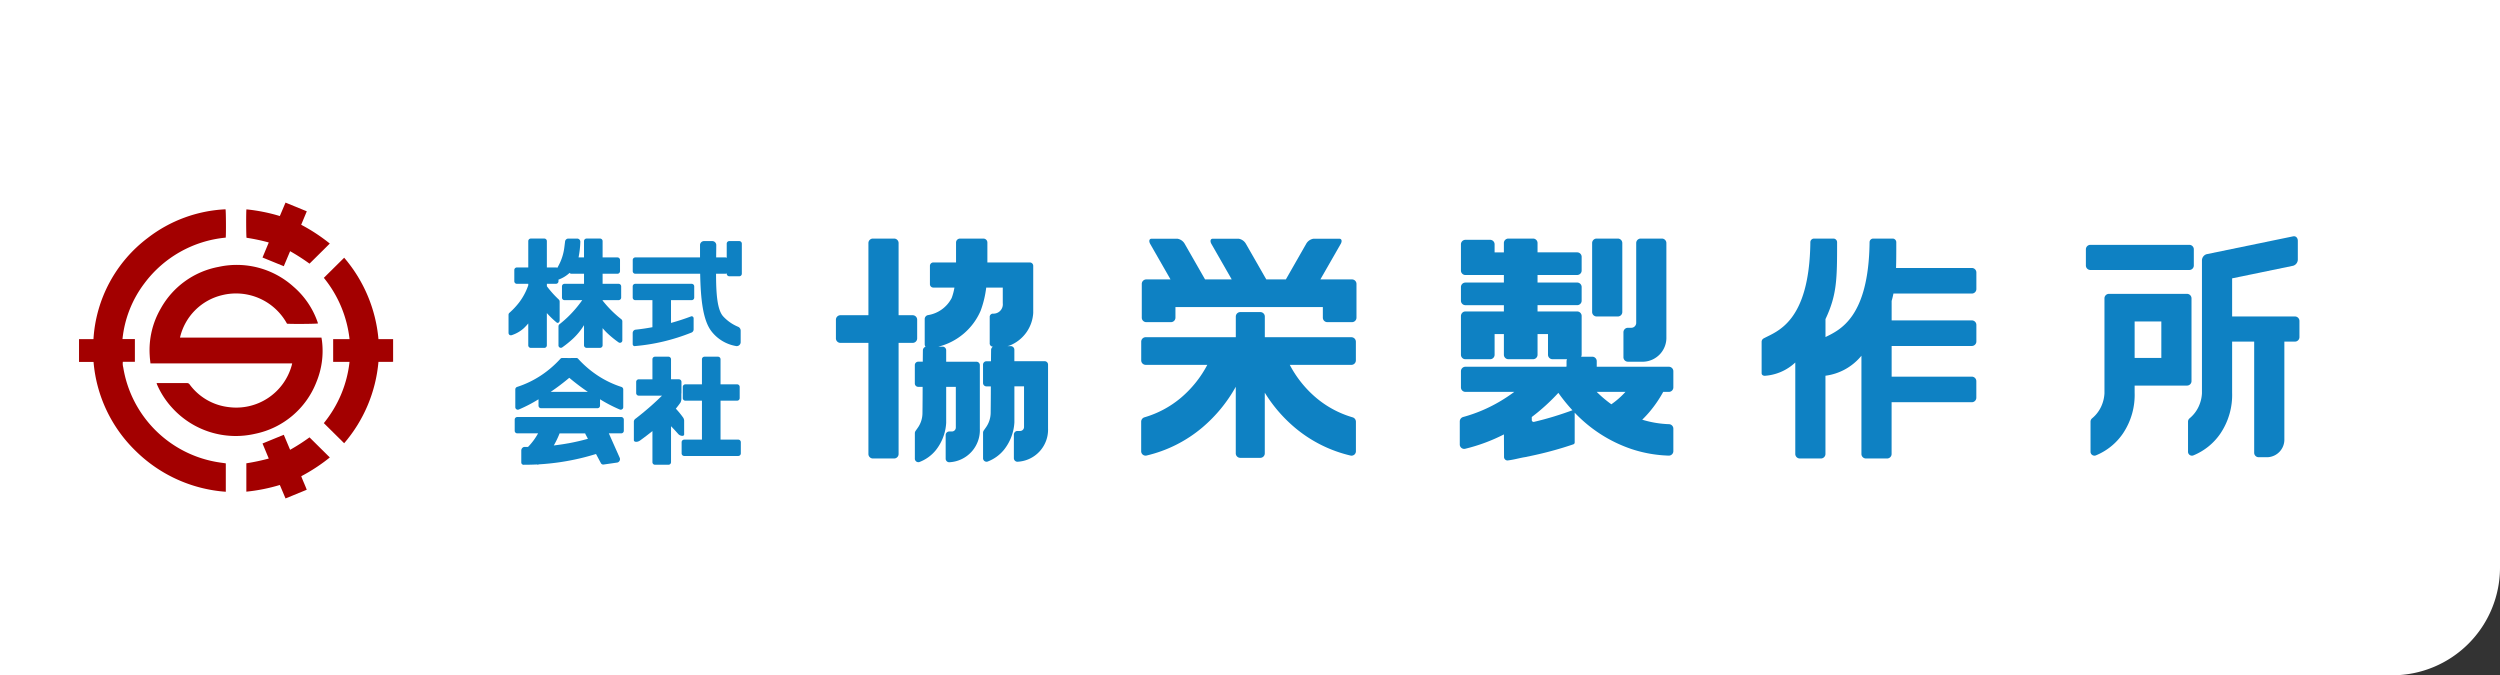 <svg id="ヘッダーロゴPC" xmlns="http://www.w3.org/2000/svg" xmlns:xlink="http://www.w3.org/1999/xlink" width="348" height="94" viewBox="0 0 348 94">
  <rect x="0" y="0" width="348" height="94" fill="#333333" stroke="none"/>
  <defs>
    <clipPath id="clip-path">
      <rect id="長方形_1655" data-name="長方形 1655" width="43.719" height="41.18" fill="#a30000"/>
    </clipPath>
  </defs>
  <g id="グループ_88" data-name="グループ 88">
    <path id="長方形_1697" data-name="長方形 1697" d="M0,0H348a0,0,0,0,1,0,0V79a15,15,0,0,1-15,15H0a0,0,0,0,1,0,0V0A0,0,0,0,1,0,0Z" fill="#fff"/>
    <g id="グループ_73" data-name="グループ 73" transform="translate(15937 8035.351)">
      <path id="パス_836" data-name="パス 836" d="M487.631,41.7H475.548V38.853a.626.626,0,0,0-.6-.649h-2.839a.626.626,0,0,0-.6.649V41.7H458.942a.626.626,0,0,0-.6.649V44.9a.626.626,0,0,0,.6.649h8.6a15.336,15.336,0,0,1-3.662,4.575,13.938,13.938,0,0,1-5.1,2.732.642.642,0,0,0-.444.626v4.06a.615.615,0,0,0,.728.635,18.62,18.62,0,0,0,7.787-3.909,20.385,20.385,0,0,0,4.653-5.669v9.245a.626.626,0,0,0,.6.649h2.839a.626.626,0,0,0,.6-.649V49.423a20.2,20.2,0,0,0,4.168,4.848A18.621,18.621,0,0,0,487.5,58.18a.615.615,0,0,0,.728-.635v-4.06a.642.642,0,0,0-.444-.626,13.938,13.938,0,0,1-5.1-2.732,15.335,15.335,0,0,1-3.662-4.575h8.6a.626.626,0,0,0,.6-.649v-2.55a.626.626,0,0,0-.6-.649" transform="translate(-16236.485 -8030.113)" fill="#0e81c3"/>
      <path id="パス_837" data-name="パス 837" d="M487.9,9.36h-4.426L486.3,4.426c.232-.4.144-.733-.2-.733h-3.577a1.429,1.429,0,0,0-1.035.733L478.67,9.36h-2.724l-2.824-4.934a1.429,1.429,0,0,0-1.035-.733H468.51c-.34,0-.428.328-.2.733l2.824,4.934h-3.712L464.6,4.426a1.429,1.429,0,0,0-1.035-.733H459.99c-.34,0-.428.328-.2.733l2.824,4.934h-3.4a.626.626,0,0,0-.6.649v4.649a.626.626,0,0,0,.6.649H462.7a.626.626,0,0,0,.6-.649v-1.45h20.518v1.45a.626.626,0,0,0,.6.649H487.9a.626.626,0,0,0,.6-.649V10.009a.626.626,0,0,0-.6-.649" transform="translate(-16236.678 -8005.816)" fill="#0e81c3"/>
      <path id="パス_838" data-name="パス 838" d="M671,14.475h3a.626.626,0,0,0,.6-.649V4.279a.626.626,0,0,0-.6-.649h-3a.626.626,0,0,0-.6.649v9.546a.626.626,0,0,0,.6.649" transform="translate(-16385.775 -8005.772)" fill="#0e81c3"/>
      <path id="パス_839" data-name="パス 839" d="M685.734,20.772h2.19a3.328,3.328,0,0,0,3.188-3.452V4.279a.626.626,0,0,0-.6-.649h-3a.626.626,0,0,0-.6.649V15.335a.689.689,0,0,1-.66.714h-.517a.626.626,0,0,0-.6.649v3.424a.626.626,0,0,0,.6.649" transform="translate(-16396.152 -8005.772)" fill="#0e81c3"/>
      <path id="パス_840" data-name="パス 840" d="M634.6,27.729a16.676,16.676,0,0,0,1.885-2.758h.812a.626.626,0,0,0,.6-.649v-2.2a.626.626,0,0,0-.6-.649H627.233v-.75a.626.626,0,0,0-.6-.649h-1.571a.681.681,0,0,0,.071-.3V14.426a.626.626,0,0,0-.6-.65h-5.54V12.9h5.54a.626.626,0,0,0,.6-.65V10.4a.626.626,0,0,0-.6-.649h-5.54V8.7h5.54a.626.626,0,0,0,.6-.65V6.2a.626.626,0,0,0-.6-.65h-5.54V4.28a.626.626,0,0,0-.6-.65h-3.486a.626.626,0,0,0-.6.65V5.554h-1.292v-1.1a.626.626,0,0,0-.6-.65H608.93a.626.626,0,0,0-.6.65v3.6a.626.626,0,0,0,.6.65h5.378v1.05H608.93a.626.626,0,0,0-.6.649v1.85a.626.626,0,0,0,.6.65h5.378v.875H608.93a.561.561,0,0,0-.121.013.571.571,0,0,0-.215.1.631.631,0,0,0-.089.079.677.677,0,0,0-.175.459v5.348a.626.626,0,0,0,.6.649h3.486a.626.626,0,0,0,.6-.649V16.924h1.292v2.849a.626.626,0,0,0,.6.649h3.486a.626.626,0,0,0,.6-.649V16.924h1.454v2.849a.626.626,0,0,0,.6.649H623.1a.685.685,0,0,0-.07.3v.707l-.065.043H608.93a.626.626,0,0,0-.6.649v2.2a.626.626,0,0,0,.6.649h6.827a22.258,22.258,0,0,1-2.084,1.378,20.873,20.873,0,0,1-5.045,2.122.645.645,0,0,0-.46.631v3.159a.615.615,0,0,0,.732.635,24.405,24.405,0,0,0,5.414-2.006c.006,1.348.015,3.175.015,3.175a.483.483,0,0,0,.526.451c.92-.122,1.353-.27,2.267-.442a.431.431,0,0,1,.078-.007l.894-.188c1.476-.309,2.939-.683,4.377-1.121q.758-.231,1.517-.49a.271.271,0,0,0,.176-.26V27.866a19.533,19.533,0,0,0,7.889,5.056,18.118,18.118,0,0,0,5.225.922.627.627,0,0,0,.619-.65V30.116a.626.626,0,0,0-.579-.648,14.378,14.378,0,0,1-3.753-.626c.36-.353.707-.723,1.036-1.113m-13.268.651q-1.406.429-2.842.767a.257.257,0,0,1-.3-.266v-.413a28.047,28.047,0,0,0,3.7-3.362,23.6,23.6,0,0,0,1.966,2.429l-.017,0c-.827.3-1.666.586-2.5.841m5.885-3.409h4.01a11.44,11.44,0,0,1-1.969,1.73,16.743,16.743,0,0,1-2.041-1.73" transform="translate(-16341.967 -8005.772)" fill="#0e81c3"/>
      <path id="パス_841" data-name="パス 841" d="M768.479,11.283h10.944a.633.633,0,0,0,.6-.661V8.384a.632.632,0,0,0-.6-.661H768.841c.033-1.03.034-2.188.034-3.554a.516.516,0,0,0-.488-.539h-2.743a.514.514,0,0,0-.488.529c-.13,10.466-4.131,12.186-6.136,13.181v-2.5c1.6-3.385,1.616-5.6,1.616-10.67a.516.516,0,0,0-.488-.539H757.4a.513.513,0,0,0-.487.529c-.139,11.169-4.686,12.377-6.512,13.374a.545.545,0,0,0-.271.482V22.36c0,.26.218.376.454.371a6.871,6.871,0,0,0,4.231-1.851v12.7a.633.633,0,0,0,.6.661h3a.633.633,0,0,0,.6-.661V22.722a7.736,7.736,0,0,0,5.008-2.784V33.581a.633.633,0,0,0,.6.661h3a.632.632,0,0,0,.6-.661v-7.17h11.194a.633.633,0,0,0,.6-.661V23.512a.633.633,0,0,0-.6-.661H768.229V18.58h11.194a.633.633,0,0,0,.6-.661V15.681a.632.632,0,0,0-.6-.661H768.229V12.31c.1-.342.18-.683.25-1.027" transform="translate(-16441.912 -8005.772)" fill="#0e81c3"/>
      <path id="パス_842" data-name="パス 842" d="M917.651,9.434v-2.2a.626.626,0,0,0-.6-.65H903.226a.626.626,0,0,0-.6.65v2.2a.626.626,0,0,0,.6.649h13.825a.626.626,0,0,0,.6-.649" transform="translate(-16549.271 -8007.852)" fill="#0e81c3"/>
      <path id="パス_843" data-name="パス 843" d="M918.265,42.4a.626.626,0,0,0,.6-.65V30.284a.626.626,0,0,0-.6-.65H907.348a.626.626,0,0,0-.6.65V43.445c0,.013,0,.025,0,.038a5.037,5.037,0,0,1-.484,1.895,4.649,4.649,0,0,1-1.237,1.581.606.606,0,0,0-.218.468v4.151a.545.545,0,0,0,.723.548,8.4,8.4,0,0,0,3.8-3.075,9.615,9.615,0,0,0,1.616-5.676V42.4Zm-7.317-8.921h3.716v5.073h-3.716Z" transform="translate(-16550.807 -8024.079)" fill="#0e81c3"/>
      <path id="パス_844" data-name="パス 844" d="M965.571,13.7H956.8V8.395l8.5-1.754a.913.913,0,0,0,.644-.893V3.173c0-.42-.288-.7-.644-.627L953.243,5.033a.913.913,0,0,0-.643.893V24.365c0,.013,0,.025,0,.038a5.032,5.032,0,0,1-.484,1.894,4.647,4.647,0,0,1-1.237,1.582.607.607,0,0,0-.218.468V32.5a.545.545,0,0,0,.723.548,8.4,8.4,0,0,0,3.8-3.075A9.614,9.614,0,0,0,956.8,24.3V17.2h3.07V32.645a.626.626,0,0,0,.6.65h1.251a2.453,2.453,0,0,0,2.35-2.544V17.2h1.5a.626.626,0,0,0,.6-.649v-2.2a.626.626,0,0,0-.6-.649" transform="translate(-16583.088 -8005)" fill="#0e81c3"/>
      <path id="パス_845" data-name="パス 845" d="M326.07,17.5V14.95a.626.626,0,0,0-.6-.65h-1.985V4.279a.626.626,0,0,0-.6-.649h-3a.626.626,0,0,0-.6.649V14.3h-3.924a.626.626,0,0,0-.6.65V17.5a.626.626,0,0,0,.6.649h3.924V33.592a.626.626,0,0,0,.6.65h3a.626.626,0,0,0,.6-.65V18.149h1.985a.626.626,0,0,0,.6-.649" transform="translate(-16135.401 -8005.772)" fill="#0e81c3"/>
      <path id="パス_846" data-name="パス 846" d="M369.964,20.7h-4.232V19.14a.511.511,0,0,0-.477-.54h-.474a2.316,2.316,0,0,0,.346-.1,5.218,5.218,0,0,0,3.231-4.515V7.445a.474.474,0,0,0-.454-.491h-5.928V4.2a.553.553,0,0,0-.537-.568h-3.288a.553.553,0,0,0-.537.568V6.954h-3.181a.474.474,0,0,0-.454.491V9.961a.474.474,0,0,0,.454.491h2.958a8,8,0,0,1-.382,1.445,4.5,4.5,0,0,1-3.293,2.386.559.559,0,0,0-.463.561v3.5a.581.581,0,0,0,.115.348A.529.529,0,0,0,353,19.2c-.007.523-.011,1.045-.016,1.568h-.653a.474.474,0,0,0-.454.491V23.78a.474.474,0,0,0,.454.491h.633c0,1.223-.01,2.447-.024,3.67a3.564,3.564,0,0,1-.652,2.027l-.3.426a.583.583,0,0,0-.107.339v3.491a.49.49,0,0,0,.621.515,5.406,5.406,0,0,0,2.287-1.641,6.716,6.716,0,0,0,1.453-3.818c0-.012,0-.023,0-.035V24.271h1.342v5.643a.548.548,0,0,1-.525.569h-.412a.5.5,0,0,0-.477.517v3.25a.5.5,0,0,0,.477.517,4.468,4.468,0,0,0,4.28-4.634V21.264a.474.474,0,0,0-.454-.491h-4.232v-1.56a.511.511,0,0,0-.477-.54h-.6a8.694,8.694,0,0,0,5.874-5,14.016,14.016,0,0,0,.775-3.218h2.306v2.171a1.3,1.3,0,0,1-1.34,1.455l-.071,0a.453.453,0,0,0-.407.5v3.593a.459.459,0,0,0,.39.5h.059a.548.548,0,0,0-.256.466c-.007.523-.011,1.045-.016,1.568h-.653a.474.474,0,0,0-.454.491v2.516a.474.474,0,0,0,.454.491h.633c0,1.223-.01,2.447-.024,3.67a3.563,3.563,0,0,1-.652,2.028l-.3.426a.585.585,0,0,0-.107.34v3.491a.489.489,0,0,0,.621.515,5.405,5.405,0,0,0,2.287-1.641,6.718,6.718,0,0,0,1.453-3.818c0-.012,0-.023,0-.035V24.2h1.342v5.643a.548.548,0,0,1-.525.569h-.412a.5.5,0,0,0-.477.517v3.25a.5.5,0,0,0,.477.517,4.468,4.468,0,0,0,4.28-4.634V21.191a.474.474,0,0,0-.454-.491" transform="translate(-16161.533 -8005.772)" fill="#0e81c3"/>
      <path id="パス_847" data-name="パス 847" d="M250.107,70.73h-2.484V65.307h2.322a.359.359,0,0,0,.344-.372v-1.53a.359.359,0,0,0-.344-.372h-2.322V59.557a.359.359,0,0,0-.344-.372h-1.9a.359.359,0,0,0-.344.372v3.476h-2.322a.359.359,0,0,0-.344.372v1.53a.359.359,0,0,0,.344.372h2.322V70.73h-2.484a.359.359,0,0,0-.344.372v1.53a.359.359,0,0,0,.344.372h7.552a.359.359,0,0,0,.344-.372V71.1a.359.359,0,0,0-.344-.372" transform="translate(-16084.324 -8044.884)" fill="#0e81c3"/>
      <path id="パス_848" data-name="パス 848" d="M219.534,33.571a27.2,27.2,0,0,0,3.86-.618,27.608,27.608,0,0,0,3.939-1.244.481.481,0,0,0,.34-.453v-1.53a.31.31,0,0,0-.091-.231.265.265,0,0,0-.25-.06c-.848.321-1.787.635-2.808.916V27.18h2.888a.359.359,0,0,0,.344-.372v-1.53a.359.359,0,0,0-.344-.372h-7.875a.359.359,0,0,0-.344.372v1.53a.359.359,0,0,0,.344.372h2.4v3.766c-.849.157-1.655.271-2.406.351a.481.481,0,0,0-.34.453v1.53a.311.311,0,0,0,.091.231.267.267,0,0,0,.25.06" transform="translate(-16068.12 -8020.75)" fill="#0e81c3"/>
      <path id="パス_849" data-name="パス 849" d="M163.534,15.448v3.028a.359.359,0,0,0,.344.372h1.9a.359.359,0,0,0,.344-.372V14c.032.037.064.075.1.111a12.56,12.56,0,0,0,1.258,1.2c.184.152.423-.024.423-.311V12.419a.409.409,0,0,0-.117-.3,13.809,13.809,0,0,1-1.046-1.087c-.218-.253-.422-.508-.614-.762V9.927h1.272a.359.359,0,0,0,.344-.372V9.344a4.469,4.469,0,0,0,1.544-.939.331.331,0,0,0,.253.123h1.757v1.4h-2.726a.359.359,0,0,0-.344.372v1.53a.359.359,0,0,0,.344.372h2.48c-.008.009-.016.017-.023.028a16.207,16.207,0,0,1-1.89,2.224,15.411,15.411,0,0,1-1.255,1.1.383.383,0,0,0-.141.3v2.617a.333.333,0,0,0,.507.316,14.394,14.394,0,0,0,1.509-1.22,9.081,9.081,0,0,0,1.538-1.887v2.791a.359.359,0,0,0,.344.372h1.9a.359.359,0,0,0,.344-.372V16.1a8.734,8.734,0,0,0,.73.769,14.362,14.362,0,0,0,1.509,1.22.333.333,0,0,0,.507-.316V15.159a.383.383,0,0,0-.141-.3,15.41,15.41,0,0,1-1.255-1.1,15.977,15.977,0,0,1-1.351-1.5V12.2h2.241a.359.359,0,0,0,.344-.372V10.3a.359.359,0,0,0-.344-.372h-2.241v-1.4h2.08a.359.359,0,0,0,.344-.372V6.626a.359.359,0,0,0-.344-.372h-2.08V4a.359.359,0,0,0-.344-.372h-1.9a.359.359,0,0,0-.344.372V6.254h-.759a13.142,13.142,0,0,0,.246-2.136.445.445,0,0,0-.423-.488H169.1a.46.46,0,0,0-.443.42l-.1.8a7.209,7.209,0,0,1-.843,2.61l-.137.247a.322.322,0,0,0-.182-.058h-1.272V4a.359.359,0,0,0-.344-.372h-1.9a.359.359,0,0,0-.344.372V7.653h-1.6a.359.359,0,0,0-.344.372v1.53a.359.359,0,0,0,.344.372h1.6v.206a8.554,8.554,0,0,1-1.293,2.418,10.474,10.474,0,0,1-1.313,1.4.362.362,0,0,0-.141.29v2.51a.358.358,0,0,0,.171.312.424.424,0,0,0,.336-.009,4.712,4.712,0,0,0,1.593-.922,7.583,7.583,0,0,0,.646-.687" transform="translate(-16027 -8005.772)" fill="#0e81c3"/>
      <path id="パス_850" data-name="パス 850" d="M178.541,87.553h-14.5a.359.359,0,0,0-.344.372v1.53a.359.359,0,0,0,.344.372h2.91a8.982,8.982,0,0,1-.576.91,8.725,8.725,0,0,1-.82.976c-.181,0-.361,0-.535,0a.515.515,0,0,0-.407.484v1.672a.353.353,0,0,0,.05.186.342.342,0,0,0,.357.143c.556,0,1.143-.011,1.758-.041a.325.325,0,0,0,.184.021.316.316,0,0,0,.1-.037,33.4,33.4,0,0,0,5.675-.822c.8-.186,1.557-.4,2.279-.619l.668,1.254a.374.374,0,0,0,.377.214L178,93.887a.488.488,0,0,0,.3-.691l-.638-1.433-.862-1.936h1.741a.359.359,0,0,0,.344-.372v-1.53a.359.359,0,0,0-.344-.372m-7.394,3.659c-.694.127-1.363.222-2.01.3a12.185,12.185,0,0,0,.808-1.682h3.564a.531.531,0,0,0,.047.129l.333.626c-.856.238-1.771.453-2.742.63" transform="translate(-16029.05 -8064.855)" fill="#0e81c3"/>
      <path id="パス_851" data-name="パス 851" d="M175.442,62.229a14.329,14.329,0,0,1-2.724-2.335.332.332,0,0,0-.251-.112l-.983.012-.984-.012a.333.333,0,0,0-.251.112,14.329,14.329,0,0,1-2.724,2.335,13.547,13.547,0,0,1-3.307,1.585.371.371,0,0,0-.247.359v2.439a.352.352,0,0,0,.467.353,19.881,19.881,0,0,0,2.765-1.433v.873a.359.359,0,0,0,.344.372h7.875a.359.359,0,0,0,.344-.372v-.873a19.863,19.863,0,0,0,2.764,1.433.352.352,0,0,0,.467-.353V64.174a.371.371,0,0,0-.247-.359,13.549,13.549,0,0,1-3.308-1.585m-6.55,2.274a30.946,30.946,0,0,0,2.592-1.961,30.94,30.94,0,0,0,2.591,1.961Z" transform="translate(-16029.241 -8045.304)" fill="#0e81c3"/>
      <path id="パス_852" data-name="パス 852" d="M226.737,70.012V68.071a.976.976,0,0,0-.107-.363,11.579,11.579,0,0,0-1.05-1.289c.242-.293.458-.577.639-.84a1.2,1.2,0,0,0,.131-.446v-.8a.391.391,0,0,0,.014-.1v-1.53a.359.359,0,0,0-.344-.372h-1.11V59.557a.359.359,0,0,0-.344-.372h-1.9a.359.359,0,0,0-.344.372v2.777h-1.918a.359.359,0,0,0-.344.372v1.53a.359.359,0,0,0,.344.372h3.252l-.019.019c-.467.461-.972.934-1.52,1.419-.059.052-.118.1-.177.154-.669.583-1.328,1.121-1.962,1.609a.528.528,0,0,0-.24.376V70.8c0,.291.488.32.865.049.547-.394,1.126-.833,1.72-1.31v4.316a.359.359,0,0,0,.344.372h1.9a.359.359,0,0,0,.344-.372V68.863c.367.375.7.737,1.005,1.083.271.308.821.352.821.066" transform="translate(-16068.504 -8044.884)" fill="#0e81c3"/>
      <path id="パス_853" data-name="パス 853" d="M234.037,4.812h-1.413a.359.359,0,0,0-.344.372v1.96a.321.321,0,0,0-.182-.058h-1.29c.007-.557.014-1.122.017-1.69a.561.561,0,0,0-.538-.584H229.1a.561.561,0,0,0-.537.581q0,.858,0,1.693h-9.022a.359.359,0,0,0-.344.372v1.53a.359.359,0,0,0,.344.372h9.042c.072,3.546.383,6.509,1.6,8.046a5.477,5.477,0,0,0,3.458,2.026.556.556,0,0,0,.581-.58V17.29a.584.584,0,0,0-.346-.543,5.919,5.919,0,0,1-2.077-1.44c-.85-.92-1-3.2-1.005-5.947H232.1a.321.321,0,0,0,.182-.058v.036a.359.359,0,0,0,.344.372h1.413a.359.359,0,0,0,.344-.372V5.184a.359.359,0,0,0-.344-.372" transform="translate(-16068.12 -8006.604)" fill="#0e81c3"/>
    </g>
    <g id="グループ_74" data-name="グループ 74" transform="translate(18 28.2)">
      <g id="グループ_6" data-name="グループ 6" transform="translate(-7)" clip-path="url(#clip-path)">
        <path id="パス_702" data-name="パス 702" d="M87.585,93h.29c1.306,0,2.613,0,3.919,0a.423.423,0,0,1,.388.179,7.854,7.854,0,0,0,5.446,3.164,8.01,8.01,0,0,0,8.766-5.789c.023-.086.041-.173.069-.292H86.735c-.037-.372-.084-.72-.1-1.07a11.5,11.5,0,0,1,1.526-6.557,11.646,11.646,0,0,1,8.065-5.812,11.793,11.793,0,0,1,10.418,2.756,11.451,11.451,0,0,1,3.341,4.89c.027.075.046.152.069.228-.21.068-3.667.094-4.311.036A8.084,8.084,0,0,0,96.7,80.761a7.885,7.885,0,0,0-5.852,5.905h19.692c.031.207.067.392.086.579a11.344,11.344,0,0,1-.775,5.576,11.663,11.663,0,0,1-8.529,7.233,11.951,11.951,0,0,1-11.587-3.636,11.534,11.534,0,0,1-2.068-3.181c-.028-.063-.044-.132-.079-.241" transform="translate(-76.792 -67.874)" fill="#a30000"/>
        <path id="パス_703" data-name="パス 703" d="M20.422,12.184A15.991,15.991,0,0,0,9.1,18.551a15.392,15.392,0,0,0-3.05,7.758H7.776v3.159H6.1a2.027,2.027,0,0,0,.055.777,15.952,15.952,0,0,0,13.431,13.24c.269.04.538.076.807.115.008,0,.015.009.039.026V47.56A19.9,19.9,0,0,1,7.914,41.906,19.516,19.516,0,0,1,2.022,29.49H0V26.318H2.01A19.08,19.08,0,0,1,9.563,12.231a19.183,19.183,0,0,1,10.831-3.99c.061.2.083,3.439.028,3.943" transform="translate(0 -7.307)" fill="#a30000"/>
        <path id="パス_704" data-name="パス 704" d="M304.172,82.213h-2.277v-3.17h2.281a16.382,16.382,0,0,0-3.578-8.53l2.83-2.8A20.118,20.118,0,0,1,308.2,79.042c.68.005,1.353,0,2.04,0v3.16c-.672.018-1.339,0-2.041.012a20.063,20.063,0,0,1-4.773,11.322l-2.829-2.8a16.508,16.508,0,0,0,2.405-4,16.183,16.183,0,0,0,1.171-4.526" transform="translate(-266.519 -60.038)" fill="#a30000"/>
        <path id="パス_705" data-name="パス 705" d="M210.893,293.97l-.79-1.872a24.585,24.585,0,0,1-4.663.932v-3.948a29.872,29.872,0,0,0,3.122-.663l-.871-2.095,2.961-1.213.88,2.091a27.2,27.2,0,0,0,2.7-1.733l2.826,2.8a24.513,24.513,0,0,1-3.973,2.609c.224.637.524,1.234.761,1.885l-2.953,1.211" transform="translate(-182.149 -252.79)" fill="#a30000"/>
        <path id="パス_706" data-name="パス 706" d="M211.359,6.763l-.882,2.093-2.962-1.211.871-2.093a27.346,27.346,0,0,0-3.093-.656c-.059-.2-.073-3.648-.014-3.953a24.27,24.27,0,0,1,4.647.929L210.718,0l2.961,1.213L212.9,3.086A24.788,24.788,0,0,1,216.88,5.7c-.939.942-1.874,1.859-2.822,2.8a28.7,28.7,0,0,0-2.7-1.735" transform="translate(-181.974 0.001)" fill="#a30000"/>
      </g>
    </g>
  </g>
</svg>
